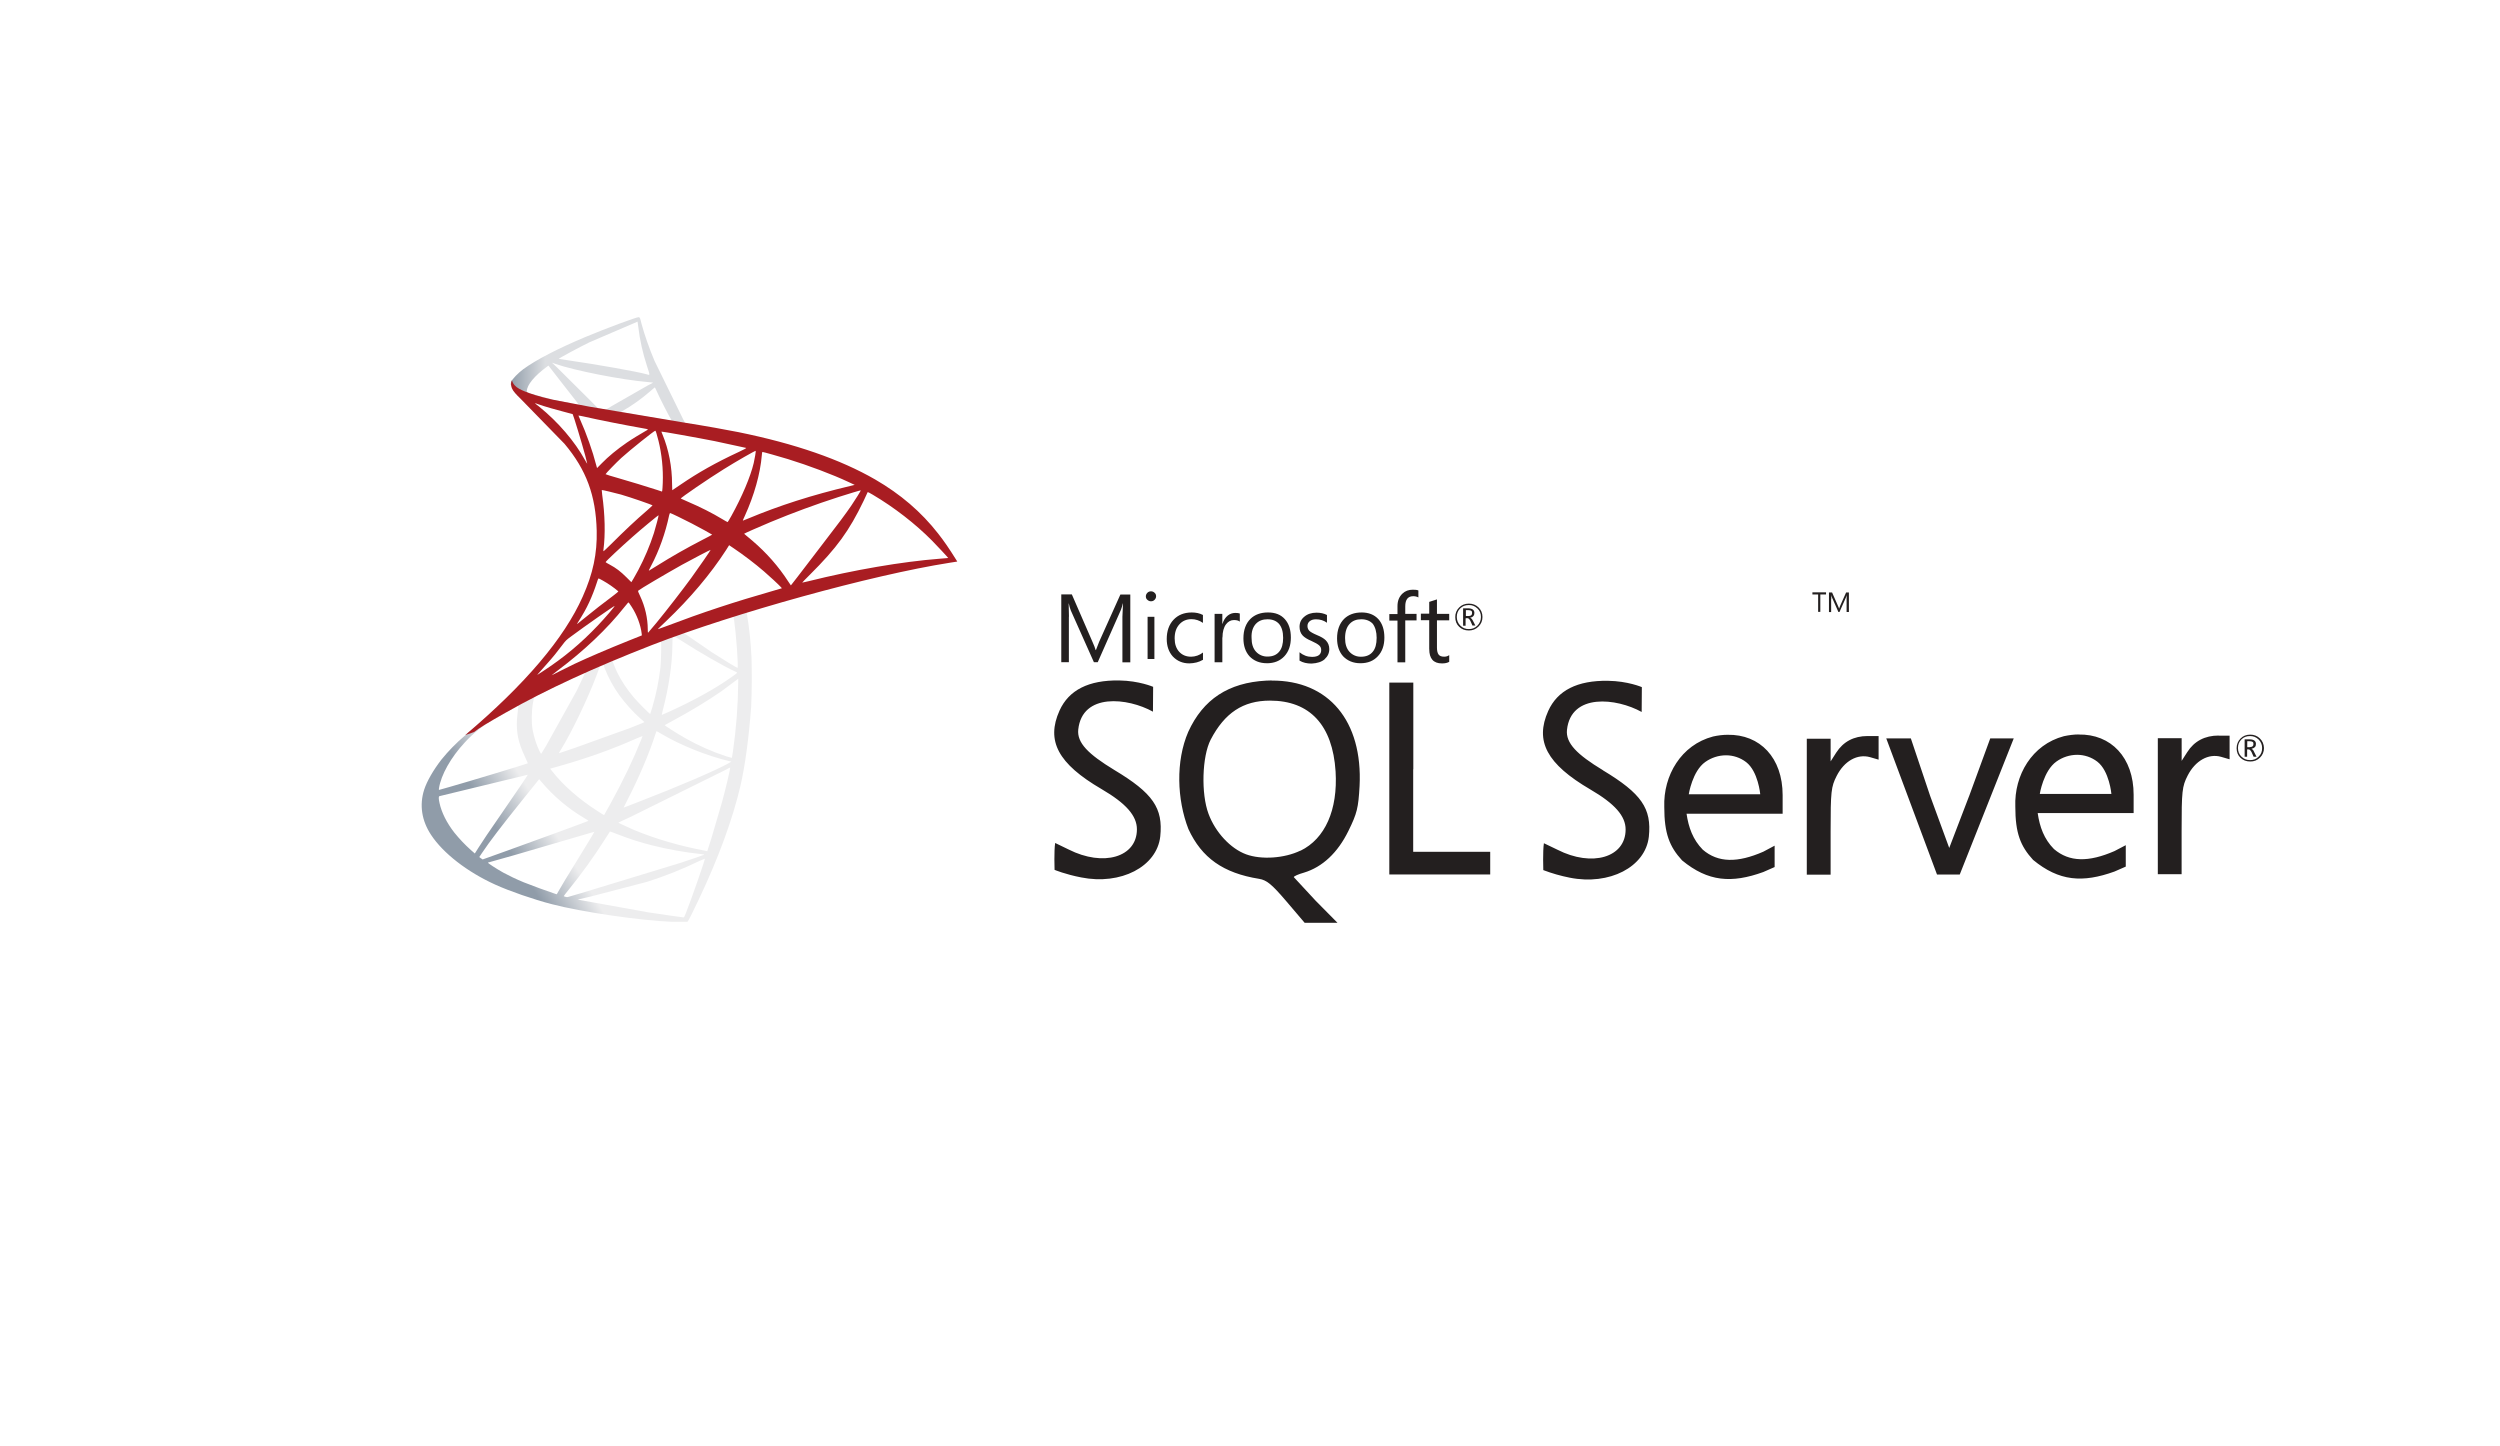 <svg width="166" height="96" viewBox="0 0 166 96" fill="none" xmlns="http://www.w3.org/2000/svg">
<rect width="166" height="96" fill="white"/>
<path d="M50.457 39.813L42.664 42.44L35.884 45.53L33.987 46.047L32.45 47.487L30.85 48.861C30.288 49.34 29.771 49.869 29.307 50.442C28.771 51.135 28.347 51.872 28.164 52.437C27.84 53.459 27.999 54.493 28.624 55.437C29.424 56.653 31.021 57.894 32.884 58.739C33.832 59.171 35.429 59.724 36.63 60.034C38.627 60.557 42.49 61.124 44.617 61.208H45.647C45.694 61.178 46.024 60.528 46.407 59.708C47.715 56.953 48.657 54.368 49.17 52.161C49.476 50.823 49.718 49.041 49.877 46.931C49.923 45.853 49.931 44.774 49.901 43.696C49.848 42.601 49.754 41.713 49.607 40.844C49.583 40.716 49.577 40.601 49.589 40.594C49.612 40.576 49.683 40.551 50.643 40.266L50.449 39.792L50.457 39.813ZM48.677 40.89C48.747 40.89 48.937 42.757 48.983 43.937C48.995 44.187 48.989 44.351 48.977 44.351C48.93 44.351 47.982 43.773 47.304 43.335L45.42 42.04C45.36 41.997 45.367 41.99 45.85 41.82L48.677 40.89ZM44.707 42.24C44.76 42.24 44.895 42.32 45.219 42.526C46.432 43.311 48.082 44.259 48.789 44.576C49.007 44.673 49.029 44.636 48.529 44.99C47.457 45.744 46.119 46.486 44.482 47.234L43.946 47.471C43.934 47.471 43.969 47.319 44.016 47.137C44.411 45.623 44.636 44.09 44.646 42.862C44.652 42.254 44.652 42.254 44.706 42.236V42.242L44.707 42.24ZM43.887 42.562C43.922 42.598 43.899 43.962 43.852 44.332C43.746 45.22 43.582 46.047 43.31 46.978L43.175 47.404C43.151 47.434 42.345 46.619 42.079 46.304C41.619 45.757 41.259 45.209 40.995 44.674C40.86 44.4 40.648 43.864 40.665 43.847C40.759 43.78 43.863 42.54 43.887 42.564V42.562ZM40.035 44.125C40.065 44.143 40.105 44.241 40.141 44.35C40.391 44.99 40.719 45.597 41.119 46.156C41.519 46.703 42.044 47.286 42.479 47.67L42.769 47.925C42.804 47.962 42.816 47.955 41.856 48.332L38.14 49.67L37.145 50.005C37.092 50.023 37.11 49.993 37.263 49.745C37.953 48.632 39.001 46.449 39.59 44.905L39.808 44.309C39.832 44.224 39.861 44.193 39.938 44.151L40.038 44.127L40.035 44.125ZM38.857 44.63C38.875 44.642 38.574 45.293 38.28 45.89L36.248 49.545L35.954 50.025C35.924 50.068 35.914 50.055 35.819 49.867C35.619 49.46 35.454 48.937 35.365 48.457C35.277 47.983 35.295 47.157 35.395 46.645C35.471 46.268 35.465 46.275 35.642 46.183L38.858 44.633L38.857 44.63ZM49.017 45.056V45.311C49.003 46.841 48.887 48.369 48.669 49.884L48.599 50.322L48.229 50.222C47.288 49.913 46.38 49.512 45.519 49.024C44.949 48.702 44.117 48.172 44.141 48.148C44.147 48.142 44.394 48.008 44.683 47.85C45.838 47.23 46.945 46.56 47.905 45.898L48.925 45.138L49.019 45.065L49.017 45.056ZM34.409 46.856C34.433 46.856 34.427 46.906 34.391 47.124L34.326 47.774C34.279 48.662 34.42 49.319 34.844 50.219L35.05 50.681C35.01 50.718 31.11 51.897 29.884 52.244L29.177 52.444C29.137 52.456 29.13 52.45 29.147 52.347C29.282 51.453 29.942 50.285 30.861 49.3C31.419 48.687 32.074 48.17 32.799 47.767L34.407 46.855L34.409 46.856ZM43.599 48.553C43.605 48.547 43.746 48.626 43.917 48.729C45.177 49.483 46.933 50.183 48.429 50.541L48.565 50.571L48.375 50.681C47.592 51.131 45.018 52.238 42.375 53.254L41.545 53.576C41.475 53.606 41.41 53.626 41.41 53.619C41.487 53.457 41.567 53.297 41.651 53.139C42.387 51.716 43.131 49.983 43.507 48.779L43.59 48.554L43.599 48.553ZM42.662 48.869C42.668 48.875 42.622 49.003 42.562 49.149C42.05 50.432 41.378 51.831 40.518 53.399L40.111 54.123C40.105 54.123 39.928 54.023 39.716 53.88C38.466 53.09 37.36 52.116 36.636 51.174L36.53 51.04L37.066 50.888C38.986 50.348 40.618 49.763 42.238 49.045L42.662 48.869ZM48.482 50.967C48.488 51.107 48.187 52.36 47.94 53.267L47.233 55.675L46.963 56.52C46.936 56.517 46.911 56.511 46.886 56.502C45.136 56.172 43.57 55.717 42.096 55.109L41.059 54.635C41.047 54.623 41.401 54.453 41.849 54.252L48.264 51.077C48.376 51.004 48.464 50.967 48.482 50.967ZM35.046 51.441C35.058 51.453 34.31 52.566 33.261 54.081L32.313 55.461L31.777 56.276L31.529 56.671L31.264 56.441C30.868 56.085 30.502 55.699 30.168 55.285C29.661 54.635 29.32 53.947 29.184 53.321C29.119 53.029 29.119 52.883 29.178 52.865L35.045 51.442L35.046 51.441ZM35.8 51.739L35.988 51.959C36.775 52.883 37.709 53.671 38.751 54.294C38.941 54.394 39.081 54.501 39.069 54.507C39.029 54.537 35.429 55.857 33.762 56.453L32.048 57.067C32.007 57.044 31.967 57.017 31.93 56.988L31.824 56.908L31.994 56.653C32.548 55.826 33.244 54.92 34.757 53.033L35.8 51.738V51.739ZM40.5 55.212C40.506 55.206 40.765 55.302 41.083 55.425C41.796 55.703 42.526 55.937 43.268 56.124C44.354 56.399 45.458 56.596 46.573 56.714C46.703 56.726 46.773 56.738 46.75 56.757C46.71 56.781 45.843 57.079 45.207 57.287L38.58 59.307L37.69 59.567C37.63 59.579 37.437 59.524 37.437 59.5C37.437 59.488 37.577 59.3 37.749 59.093C38.597 58.047 39.439 56.879 40.141 55.773L40.501 55.213L40.5 55.212ZM39.463 55.242C39.469 55.248 39.051 55.942 38.32 57.132L37.536 58.409L37.141 59.079L36.971 59.379L36.883 59.355C36.178 59.116 35.479 58.861 34.786 58.589C34.296 58.389 33.791 58.145 33.413 57.939C32.943 57.677 32.353 57.289 32.4 57.276C32.412 57.27 33.22 57.046 34.19 56.771L39.138 55.324L39.462 55.234L39.463 55.242ZM46.796 57.018H46.802C46.826 57.078 45.872 59.816 45.524 60.678C45.448 60.873 45.418 60.921 45.377 60.915C45.277 60.909 43.893 60.708 43.05 60.581L38.503 59.761L38.363 59.731L39.241 59.524L42.951 58.557C44.139 58.182 45.298 57.72 46.42 57.177L46.797 57.019L46.796 57.018Z" fill="url(#paint0_linear)"/>
<path d="M42.422 21.058C42.292 21.04 40.202 21.818 38.852 22.384C37.032 23.15 35.618 23.88 34.746 24.514C34.422 24.751 34.016 25.171 33.951 25.334C33.927 25.394 33.916 25.468 33.916 25.541L34.706 26.313L36.586 26.933L41.056 27.76L46.169 28.666L46.222 28.21C46.204 28.21 46.192 28.204 46.175 28.204L45.503 28.104L45.368 27.854L43.46 23.962C43.113 23.142 42.783 22.192 42.6 21.512C42.5 21.098 42.488 21.074 42.423 21.068L42.422 21.058ZM42.328 21.358H42.334C42.34 21.364 42.364 21.534 42.387 21.735C42.487 22.587 42.67 23.407 42.957 24.295C43.175 24.965 43.175 24.928 42.922 24.848C42.322 24.678 39.629 24.198 37.68 23.918L37.103 23.828C37.079 23.804 38.511 23.031 39.141 22.728L42.328 21.36V21.358ZM36.65 24.083L36.88 24.163C38.13 24.601 41.268 25.221 43 25.367L43.365 25.404C43.371 25.41 43.205 25.501 42.995 25.604L40.605 26.972C40.417 27.094 40.245 27.192 40.222 27.192C40.199 27.192 40.075 27.168 39.945 27.149L39.709 27.112L39.119 26.516L36.957 24.369L36.651 24.083H36.65ZM36.414 24.271L37.244 25.341L38.257 26.636L38.434 26.873C38.41 26.891 37.232 26.653 36.608 26.508L35.306 26.155L34.982 26.055V25.97C34.988 25.563 35.489 24.954 36.337 24.334L36.414 24.279V24.271ZM43.471 25.731C43.495 25.731 43.524 25.786 43.595 25.951C43.795 26.407 44.42 27.636 44.573 27.873C44.62 27.953 44.703 27.958 43.873 27.818L41.233 27.362C41.274 27.326 41.319 27.295 41.368 27.271C41.988 26.918 42.611 26.468 43.165 25.988L43.448 25.745C43.454 25.733 43.466 25.727 43.472 25.733L43.471 25.731Z" fill="url(#paint1_linear)"/>
<path d="M33.995 25.248C33.995 25.248 33.865 25.461 33.989 25.778C34.066 25.973 34.289 26.21 34.543 26.453L37.483 29.469C38.933 31.196 39.563 32.899 39.621 35.246C39.656 36.754 39.379 38.08 38.691 39.619C37.466 42.379 34.881 45.427 30.891 48.809L31.474 48.609C31.851 48.317 32.364 48.007 33.564 47.326C36.338 45.756 39.46 44.326 43.289 42.832C48.802 40.692 57.869 38.186 63.027 37.372L63.563 37.287L63.48 37.153C63.01 36.399 62.685 35.931 62.296 35.433C61.166 33.986 59.793 32.813 58.114 31.839C55.804 30.507 52.818 29.467 49.037 28.695C48.324 28.549 46.757 28.269 45.485 28.069L39.123 26.999L36.72 26.543C36.367 26.463 35.69 26.3 35.16 26.111C34.736 25.941 34.123 25.771 33.994 25.253L33.995 25.248ZM35.515 26.768C35.521 26.762 35.615 26.798 35.739 26.841C35.963 26.921 36.251 27.011 36.593 27.109L37.371 27.322L38.025 27.498C38.065 27.541 38.661 29.505 38.862 30.258C38.938 30.544 38.997 30.788 38.992 30.788C38.986 30.794 38.922 30.691 38.845 30.551C38.155 29.298 37.065 28.027 35.805 27.005C35.64 26.883 35.515 26.775 35.515 26.768ZM38.413 27.595C38.443 27.595 38.573 27.613 38.731 27.65C39.731 27.88 41.529 28.234 42.678 28.435C42.872 28.465 43.026 28.502 43.026 28.515C43.026 28.528 42.956 28.57 42.866 28.618C42.672 28.721 41.888 29.202 41.629 29.384C40.975 29.834 40.386 30.321 39.962 30.758L39.644 31.08C39.644 31.08 39.609 30.977 39.579 30.85C39.367 30.005 38.925 28.752 38.525 27.87C38.46 27.73 38.407 27.602 38.407 27.59L38.413 27.596V27.595ZM43.513 28.598C43.548 28.61 43.607 28.818 43.725 29.273C43.943 30.155 44.043 31.14 44.008 32.058C43.996 32.313 43.984 32.551 43.973 32.581L43.955 32.641L43.649 32.538C42.808 32.268 41.964 32.011 41.116 31.766C40.616 31.626 40.209 31.498 40.209 31.486C40.209 31.449 40.939 30.696 41.252 30.41C41.847 29.87 43.462 28.58 43.514 28.598H43.513ZM43.919 28.658C43.937 28.64 46.359 29.072 47.459 29.291L49.539 29.741C49.574 29.753 49.451 29.826 49.056 30.009C47.501 30.733 46.356 31.383 45.198 32.174L44.638 32.551C44.632 32.551 44.626 32.375 44.626 32.161C44.626 31.006 44.402 29.838 43.99 28.853C43.95 28.756 43.913 28.663 43.92 28.658H43.919ZM50.179 29.935C50.197 29.953 50.119 30.445 50.049 30.738C49.837 31.644 49.266 32.988 48.565 34.253C48.441 34.478 48.329 34.66 48.317 34.667C48.305 34.674 48.147 34.582 47.964 34.472C47.281 34.058 46.504 33.669 45.654 33.304C45.418 33.201 45.212 33.114 45.206 33.104C45.166 33.067 47.061 31.772 48.063 31.152C48.858 30.652 50.153 29.912 50.178 29.936L50.179 29.935ZM50.627 30.008C50.68 30.008 51.752 30.312 52.312 30.482C53.696 30.908 55.287 31.51 56.322 31.996L56.752 32.196L56.452 32.269C53.919 32.871 51.752 33.564 49.66 34.439C49.49 34.512 49.336 34.573 49.324 34.573C49.312 34.573 49.371 34.433 49.448 34.273C50.078 32.893 50.485 31.451 50.585 30.223C50.591 30.107 50.609 30.016 50.625 30.016L50.627 30.008ZM39.954 32.538C39.972 32.52 40.79 32.72 41.232 32.838C41.902 33.033 43.329 33.525 43.329 33.562C43.329 33.568 43.169 33.708 42.982 33.878C42.21 34.541 41.468 35.24 40.579 36.128C40.314 36.39 40.089 36.602 40.079 36.602C40.069 36.602 40.061 36.565 40.067 36.517C40.202 35.495 40.173 34.182 39.985 32.85C39.967 32.68 39.95 32.534 39.955 32.528L39.954 32.538ZM57.16 32.556C57.172 32.568 56.783 33.201 56.536 33.559C56.183 34.082 55.664 34.775 54.492 36.296L52.951 38.31L52.515 38.87C52.509 38.87 52.433 38.76 52.35 38.627C51.69 37.605 50.9 36.711 49.964 35.909L49.528 35.544C49.463 35.494 49.41 35.447 49.41 35.441C49.41 35.423 50.41 34.979 51.17 34.663C52.648 34.049 54.152 33.495 55.676 33.003C56.389 32.773 57.149 32.547 57.16 32.559V32.556ZM57.614 32.678C57.637 32.672 57.779 32.745 57.95 32.848C59.38 33.693 60.783 34.782 61.89 35.901C62.202 36.217 62.974 37.044 62.962 37.051L62.372 37.101C59.892 37.296 56.717 37.837 53.666 38.597L53.266 38.687C53.254 38.687 53.484 38.45 53.773 38.164C55.563 36.382 56.383 35.257 57.348 33.25L57.613 32.678H57.614ZM44.496 34.065C44.579 34.083 45.344 34.455 45.921 34.752C46.451 35.026 47.246 35.464 47.288 35.5C47.294 35.506 47.011 35.658 46.664 35.835C45.557 36.407 44.608 36.948 43.619 37.568L43.095 37.89C43.071 37.89 43.077 37.866 43.235 37.568C43.765 36.571 44.189 35.378 44.431 34.218C44.454 34.128 44.478 34.066 44.496 34.066V34.065ZM43.73 34.211C43.748 34.229 43.547 34.977 43.424 35.385C43.149 36.237 42.8 37.063 42.381 37.854L42.069 38.414L41.922 38.657L41.592 38.329C41.209 37.946 40.897 37.709 40.496 37.496C40.336 37.411 40.213 37.338 40.213 37.326C40.213 37.276 41.22 36.336 41.993 35.654C42.547 35.161 43.713 34.194 43.731 34.214L43.73 34.211ZM48.413 36.201L48.703 36.396C49.363 36.84 50.14 37.43 50.735 37.946C51.071 38.232 51.719 38.834 51.848 38.98L51.918 39.06L51.441 39.2C48.743 39.972 46.658 40.66 44.225 41.584C43.955 41.687 43.725 41.772 43.707 41.772C43.672 41.772 43.642 41.802 44.249 41.225C45.804 39.747 47.182 38.117 48.207 36.53L48.413 36.202V36.201ZM47.183 36.517C47.195 36.529 46.388 37.703 45.905 38.367C45.328 39.157 44.303 40.483 43.595 41.347L43.035 42.01C43.017 42.016 43.011 41.925 43.011 41.785C43.011 41.049 42.828 40.265 42.511 39.595C42.376 39.315 42.351 39.248 42.381 39.218C42.493 39.115 44.207 38.105 45.281 37.503C46.011 37.103 47.154 36.506 47.171 36.518L47.183 36.517ZM39.738 38.402C39.756 38.402 39.891 38.475 40.044 38.56C40.403 38.762 40.742 38.998 41.057 39.265C41.069 39.277 40.917 39.405 40.715 39.557C40.155 39.971 39.307 40.633 38.813 41.041C38.295 41.467 38.277 41.479 38.336 41.388C38.726 40.774 38.919 40.428 39.126 39.983C39.309 39.588 39.491 39.119 39.621 38.713C39.668 38.537 39.727 38.413 39.739 38.413L39.738 38.402ZM41.723 40.007C41.753 40.001 41.788 40.057 41.947 40.299C42.283 40.816 42.542 41.499 42.607 42.069L42.619 42.191L41.812 42.513C40.369 43.091 39.038 43.663 38.136 44.088L37.152 44.575C36.862 44.727 36.628 44.843 36.628 44.835C36.628 44.827 36.811 44.689 37.034 44.519C38.794 43.199 40.321 41.752 41.464 40.305L41.711 40.007H41.723ZM40.81 40.237C40.834 40.261 40.162 41.047 39.703 41.527C38.566 42.725 37.441 43.662 36.045 44.574L35.692 44.804C35.652 44.828 35.704 44.767 36.316 44.08C36.706 43.648 36.999 43.283 37.336 42.833C37.56 42.535 37.601 42.493 37.926 42.255C38.792 41.61 40.789 40.212 40.812 40.235L40.81 40.237Z" fill="url(#paint2_radial)"/>
<path d="M84.44 45.182L84.07 45.194C81.572 45.328 79.887 46.43 78.9 48.594C78.057 50.542 78.15 53.088 78.91 55.048C79.794 56.963 81.222 57.973 83.606 58.355C84.11 58.438 84.449 58.715 85.426 59.86L86.628 61.273H88.808L87.358 59.807L85.908 58.242C85.908 58.182 86.215 58.046 86.586 57.942C87.809 57.572 88.826 56.622 89.536 55.17C90.111 54.003 90.194 53.643 90.276 52.19C90.492 47.87 88.221 45.17 84.439 45.19V45.191L84.44 45.182ZM86.35 56.48C85.29 56.995 83.75 57.098 82.744 56.728C81.704 56.345 80.698 55.262 80.246 54.038C79.743 52.698 79.816 50.225 80.39 49.111C81.315 47.338 82.538 46.521 84.326 46.521C86.976 46.521 88.486 48.151 88.683 51.221C88.839 53.777 87.985 55.694 86.353 56.488L86.352 56.489L86.35 56.48ZM124.01 48.873C123.096 48.873 122.396 49.243 121.924 49.976L121.554 50.556V49.05H119.971V58.08H121.553V55.194C121.553 52.554 121.586 52.246 121.953 51.524C122.46 50.524 123.333 50.04 124.173 50.276L124.739 50.441V48.876H124.009V48.874L124.01 48.873ZM114.712 48.79C114.412 48.79 114.072 48.83 113.746 48.904C111.628 49.459 110.436 51.492 110.508 53.584C110.508 55.336 110.848 56.212 111.69 57.13C113.416 58.55 114.978 58.664 117.085 57.902L117.835 57.572V56.152L117.085 56.552C115.38 57.297 114.085 57.297 113.065 56.42C112.409 55.75 112.12 54.946 111.987 54.03H118.367V52.8C118.367 50.318 116.867 48.75 114.709 48.79H114.71H114.712ZM112.132 52.75C112.132 52.75 112.368 51.202 113.232 50.594C113.634 50.308 114.115 50.153 114.608 50.152C115.082 50.152 115.554 50.306 115.944 50.605C116.744 51.223 116.88 52.739 116.88 52.739H112.12V52.751L112.132 52.75ZM73.98 51.12C72.264 50.077 71.503 49.326 71.596 48.44C71.862 45.987 74.884 46.327 76.556 47.255L76.568 45.605C76.568 45.605 75.643 45.203 74.318 45.182C72.284 45.152 70.968 45.82 70.353 47.182C69.448 49.192 70.249 50.707 73.146 52.397C74.772 53.347 75.491 54.17 75.491 55.067C75.491 56.923 73.261 57.571 70.959 56.407L70.063 55.973C69.98 56.499 70.023 57.758 70.023 57.758C70.023 57.758 70.73 58.056 71.791 58.261C74.421 58.787 76.815 57.549 77.041 55.541C77.238 53.655 76.558 52.665 73.981 51.121L73.98 51.12ZM138.02 48.768C137.71 48.768 137.384 48.811 137.042 48.883C134.927 49.439 133.735 51.473 133.817 53.563C133.817 55.313 134.155 56.18 134.997 57.097C136.723 58.519 138.285 58.634 140.403 57.87L141.151 57.542V56.12L140.401 56.512C138.691 57.254 137.408 57.254 136.383 56.377C135.723 55.707 135.437 54.914 135.303 53.987H141.673V52.77C141.673 50.3 140.173 48.73 138.015 48.773L138.019 48.77L138.02 48.768ZM135.44 52.728C135.44 52.728 135.678 51.182 136.55 50.563C136.951 50.276 137.432 50.121 137.925 50.12C138.395 50.12 138.871 50.274 139.261 50.574C140.061 51.192 140.197 52.718 140.197 52.718H135.44V52.728ZM106.43 51.14C104.714 50.1 103.955 49.346 104.047 48.46C104.313 46.006 107.335 46.347 109.007 47.275L109.019 45.625C109.019 45.625 108.094 45.223 106.769 45.205C104.735 45.175 103.419 45.843 102.803 47.205C101.899 49.215 102.711 50.73 105.598 52.42C107.222 53.368 107.941 54.18 107.941 55.08C107.941 56.936 105.711 57.594 103.411 56.42L102.515 55.99C102.432 56.516 102.475 57.775 102.475 57.775C103.045 57.992 103.633 58.16 104.231 58.278C106.864 58.805 109.258 57.568 109.483 55.558C109.679 53.681 109 52.692 106.431 51.146V51.144L106.43 51.14ZM147.318 48.84C146.404 48.84 145.695 49.212 145.232 49.944L144.862 50.521V49.018H143.279V58.046H144.859V55.17C144.859 52.532 144.891 52.222 145.259 51.5C145.766 50.51 146.639 50.016 147.479 50.253L148.045 50.418V48.85H147.315L147.318 48.84ZM93.844 51.078V45.326H92.25V58.066H98.95V56.561H93.836V51.078H93.844ZM130.744 52.871L129.429 56.304L128.164 52.854L126.88 49.029H125.247L128.617 58.069H130.127L133.712 49.031H132.152L130.745 52.874L130.744 52.871ZM97.522 41.865C97.779 41.865 97.992 41.782 98.17 41.605C98.348 41.428 98.436 41.225 98.436 40.967C98.436 40.709 98.344 40.494 98.17 40.329C97.996 40.164 97.79 40.081 97.534 40.081C97.278 40.081 97.06 40.164 96.886 40.339C96.802 40.422 96.735 40.521 96.691 40.631C96.647 40.741 96.626 40.859 96.629 40.977C96.629 41.237 96.712 41.452 96.886 41.615C97.051 41.78 97.266 41.863 97.522 41.863V41.865ZM96.956 40.399C97.109 40.245 97.296 40.174 97.533 40.174C97.757 40.174 97.933 40.244 98.099 40.399C98.265 40.554 98.335 40.739 98.335 40.966C98.335 41.193 98.253 41.389 98.099 41.543C98.025 41.617 97.937 41.676 97.84 41.715C97.742 41.754 97.638 41.773 97.533 41.77C97.428 41.774 97.323 41.756 97.226 41.717C97.129 41.678 97.04 41.618 96.967 41.543C96.814 41.389 96.731 41.193 96.731 40.966C96.731 40.739 96.801 40.552 96.955 40.399H96.956ZM97.336 41.049H97.44C97.513 41.049 97.585 41.119 97.646 41.255L97.77 41.535H97.964L97.811 41.235C97.749 41.111 97.687 41.039 97.615 41.019C97.705 40.999 97.778 40.967 97.829 40.906C97.881 40.853 97.899 40.781 97.899 40.699C97.899 40.604 97.869 40.534 97.807 40.482C97.737 40.422 97.623 40.392 97.477 40.392H97.15V41.547H97.315V41.062H97.335L97.336 41.049ZM97.336 40.512H97.48C97.584 40.512 97.657 40.532 97.697 40.564C97.737 40.596 97.747 40.634 97.747 40.708C97.747 40.842 97.664 40.904 97.511 40.904H97.334V40.512H97.336ZM70.979 40.946L70.959 40.069H70.969C70.999 40.228 71.044 40.384 71.102 40.535L72.634 43.968H72.891L74.423 40.505C74.478 40.364 74.522 40.219 74.556 40.071H74.568L74.528 40.949V43.979H75.052V39.476H74.394L72.986 42.608L72.77 43.164H72.75C72.72 43.042 72.648 42.857 72.545 42.63L71.169 39.466H70.469V43.969H70.973V40.949L70.981 40.947L70.979 40.946ZM76.199 40.954H76.652V43.759H76.2V40.954H76.199ZM76.425 39.926C76.519 39.926 76.599 39.894 76.661 39.831C76.723 39.768 76.765 39.689 76.765 39.595C76.765 39.501 76.735 39.42 76.662 39.359C76.631 39.328 76.594 39.304 76.553 39.288C76.512 39.271 76.468 39.263 76.424 39.264C76.332 39.264 76.25 39.296 76.188 39.359C76.126 39.422 76.084 39.503 76.084 39.595C76.084 39.698 76.116 39.77 76.188 39.831C76.26 39.892 76.332 39.926 76.424 39.926H76.425ZM79.878 43.821V43.327C79.653 43.504 79.375 43.602 79.088 43.605C78.758 43.605 78.491 43.492 78.295 43.275C78.099 43.058 77.997 42.761 77.997 42.388C77.997 41.988 78.101 41.688 78.315 41.452C78.521 41.225 78.789 41.112 79.115 41.112C79.382 41.112 79.639 41.195 79.875 41.36V40.834C79.659 40.721 79.413 40.668 79.135 40.668C78.621 40.668 78.221 40.834 77.921 41.153C77.621 41.472 77.471 41.906 77.471 42.43C77.471 42.896 77.604 43.287 77.871 43.586C78.161 43.893 78.529 44.049 78.971 44.049C79.321 44.039 79.607 43.966 79.855 43.822L79.878 43.821ZM81.173 42.326C81.173 41.956 81.255 41.656 81.409 41.451C81.553 41.266 81.727 41.171 81.933 41.171C82.107 41.171 82.231 41.203 82.323 41.275V40.738C82.253 40.708 82.15 40.698 82.017 40.698C81.837 40.698 81.662 40.761 81.522 40.875C81.369 40.997 81.246 41.182 81.174 41.419H81.162V40.761H80.649V43.976H81.163V42.326H81.173ZM84.123 44.04C84.606 44.04 84.995 43.884 85.283 43.574C85.571 43.264 85.713 42.854 85.713 42.337C85.713 41.811 85.581 41.409 85.313 41.11C85.045 40.811 84.677 40.667 84.193 40.667C83.709 40.667 83.321 40.811 83.033 41.09C82.723 41.397 82.563 41.83 82.563 42.388C82.563 42.873 82.695 43.275 82.963 43.574C83.25 43.874 83.631 44.038 84.113 44.038L84.123 44.04ZM83.393 41.42C83.589 41.213 83.846 41.12 84.163 41.12C84.493 41.12 84.74 41.223 84.923 41.42C85.108 41.636 85.2 41.945 85.2 42.357C85.2 42.749 85.117 43.057 84.943 43.265C84.769 43.481 84.513 43.595 84.173 43.595C84.027 43.6 83.881 43.574 83.746 43.516C83.611 43.459 83.49 43.373 83.392 43.264C83.198 43.047 83.104 42.749 83.104 42.356C83.084 41.956 83.187 41.646 83.392 41.419L83.393 41.42ZM87.965 43.76C88.161 43.585 88.265 43.36 88.265 43.1C88.265 42.864 88.182 42.667 88.029 42.513C87.904 42.389 87.711 42.277 87.432 42.163C87.184 42.059 87.032 41.967 86.949 41.895C86.905 41.852 86.871 41.801 86.848 41.744C86.825 41.687 86.814 41.625 86.816 41.564C86.815 41.502 86.828 41.442 86.854 41.386C86.881 41.331 86.92 41.282 86.969 41.245C87.073 41.162 87.205 41.122 87.381 41.122C87.658 41.122 87.895 41.195 88.111 41.35V40.835C87.904 40.731 87.679 40.681 87.421 40.681C87.091 40.681 86.813 40.771 86.608 40.948C86.392 41.123 86.29 41.35 86.29 41.618C86.29 41.854 86.36 42.051 86.495 42.195C86.608 42.318 86.802 42.443 87.07 42.555C87.327 42.669 87.5 42.771 87.594 42.855C87.688 42.939 87.727 43.041 87.727 43.162C87.727 43.462 87.522 43.617 87.121 43.617C86.811 43.617 86.535 43.515 86.288 43.31V43.865C86.512 44 86.781 44.061 87.088 44.061C87.468 44.041 87.768 43.948 87.972 43.761H87.975L87.965 43.76ZM90.411 40.668C89.928 40.668 89.539 40.812 89.251 41.091C88.945 41.398 88.781 41.831 88.781 42.389C88.781 42.874 88.914 43.276 89.181 43.575C89.471 43.875 89.849 44.039 90.331 44.039C90.826 44.039 91.203 43.883 91.491 43.573C91.779 43.263 91.923 42.853 91.923 42.337C91.923 41.811 91.789 41.409 91.523 41.11C91.245 40.81 90.875 40.667 90.403 40.667L90.401 40.668H90.411ZM91.408 42.368C91.408 42.76 91.326 43.068 91.151 43.276C90.977 43.492 90.721 43.606 90.381 43.606C90.235 43.611 90.089 43.585 89.954 43.527C89.819 43.47 89.698 43.384 89.6 43.275C89.406 43.058 89.313 42.76 89.313 42.367C89.313 41.953 89.416 41.634 89.623 41.419C89.817 41.213 90.073 41.119 90.393 41.119C90.713 41.119 90.967 41.223 91.153 41.419C91.318 41.646 91.41 41.954 91.41 42.367H91.411L91.408 42.368ZM92.796 43.978H93.309V41.194H94.059V40.761H93.309V40.265C93.309 39.815 93.483 39.587 93.844 39.587C93.964 39.587 94.089 39.617 94.181 39.67V39.206C94.089 39.166 93.965 39.156 93.811 39.156C93.534 39.156 93.308 39.239 93.123 39.414C92.907 39.62 92.793 39.887 92.793 40.249V40.776H92.251V41.209H92.793V43.982L92.797 43.98L92.796 43.978ZM94.902 43.101C94.902 43.731 95.179 44.051 95.745 44.051C95.95 44.051 96.105 44.018 96.228 43.945V43.5C96.134 43.57 96.022 43.604 95.898 43.604C95.724 43.604 95.601 43.562 95.528 43.469C95.455 43.376 95.414 43.221 95.414 43.006V41.192H96.227V40.759H95.414V39.8L94.9 39.965V40.747H94.346V41.18H94.9V43.087L94.901 43.088L94.902 43.101ZM150.052 49.028C149.968 48.946 149.868 48.882 149.759 48.84C149.65 48.797 149.533 48.777 149.416 48.78C149.156 48.78 148.942 48.863 148.768 49.04C148.594 49.217 148.511 49.44 148.511 49.678C148.511 49.936 148.594 50.151 148.767 50.316C148.94 50.481 149.157 50.564 149.415 50.564C149.535 50.567 149.654 50.546 149.766 50.502C149.877 50.458 149.978 50.391 150.063 50.306C150.148 50.223 150.216 50.124 150.262 50.014C150.307 49.905 150.33 49.787 150.328 49.668C150.318 49.408 150.225 49.193 150.051 49.028H150.052ZM149.97 50.246C149.896 50.321 149.808 50.379 149.711 50.418C149.613 50.456 149.509 50.475 149.404 50.471C149.18 50.471 149.004 50.401 148.838 50.246C148.672 50.091 148.602 49.896 148.602 49.666C148.602 49.436 148.672 49.256 148.828 49.099C148.984 48.942 149.166 48.874 149.403 48.874C149.627 48.874 149.803 48.944 149.969 49.099C150.045 49.173 150.105 49.261 150.145 49.358C150.186 49.456 150.206 49.56 150.205 49.666C150.205 49.906 150.135 50.089 149.969 50.246H149.97ZM149.508 49.72C149.6 49.7 149.673 49.657 149.724 49.607C149.775 49.557 149.794 49.482 149.794 49.399C149.794 49.307 149.764 49.233 149.702 49.183C149.632 49.123 149.517 49.093 149.372 49.093H149.044V50.247H149.209V49.762H149.311C149.381 49.762 149.453 49.832 149.516 49.968L149.638 50.246H149.834L149.681 49.946C149.628 49.811 149.567 49.75 149.504 49.73L149.506 49.733L149.508 49.72ZM149.395 49.616H149.218V49.216H149.363C149.466 49.216 149.537 49.236 149.579 49.266C149.621 49.296 149.629 49.336 149.629 49.41C149.629 49.544 149.547 49.605 149.393 49.605H149.394L149.395 49.616ZM120.725 40.629H120.869V39.474H121.249V39.33H120.344V39.474H120.724V40.629H120.725ZM121.597 39.761L121.589 39.505C121.599 39.565 121.619 39.608 121.629 39.639L122.071 40.639H122.141L122.584 39.639L122.624 39.515C122.614 39.618 122.614 39.7 122.614 39.763V40.638H122.767V39.34H122.582L122.182 40.236C122.172 40.268 122.142 40.331 122.122 40.402H122.11C122.102 40.362 122.08 40.319 122.05 40.248L121.65 39.34H121.443V40.64H121.588V39.772H121.596L121.597 39.761Z" fill="#231F1F"/>
<defs>
<linearGradient id="paint0_linear" x1="33.863" y1="56.528" x2="36.601" y2="54.858" gradientUnits="userSpaceOnUse">
<stop stop-color="#909CA9"/>
<stop offset="1" stop-color="#EDEDEE"/>
</linearGradient>
<linearGradient id="paint1_linear" x1="33.937" y1="24.85" x2="36.204" y2="24.85" gradientUnits="userSpaceOnUse">
<stop stop-color="#939FAB"/>
<stop offset="1" stop-color="#DCDEE1"/>
</linearGradient>
<radialGradient id="paint2_radial" cx="0" cy="0" r="1" gradientUnits="userSpaceOnUse" gradientTransform="translate(-27.691 -41.181) rotate(-167.862) scale(2.957 2.894)">
<stop stop-color="#EE352C"/>
<stop offset="1" stop-color="#A91D22"/>
</radialGradient>
</defs>
</svg>
